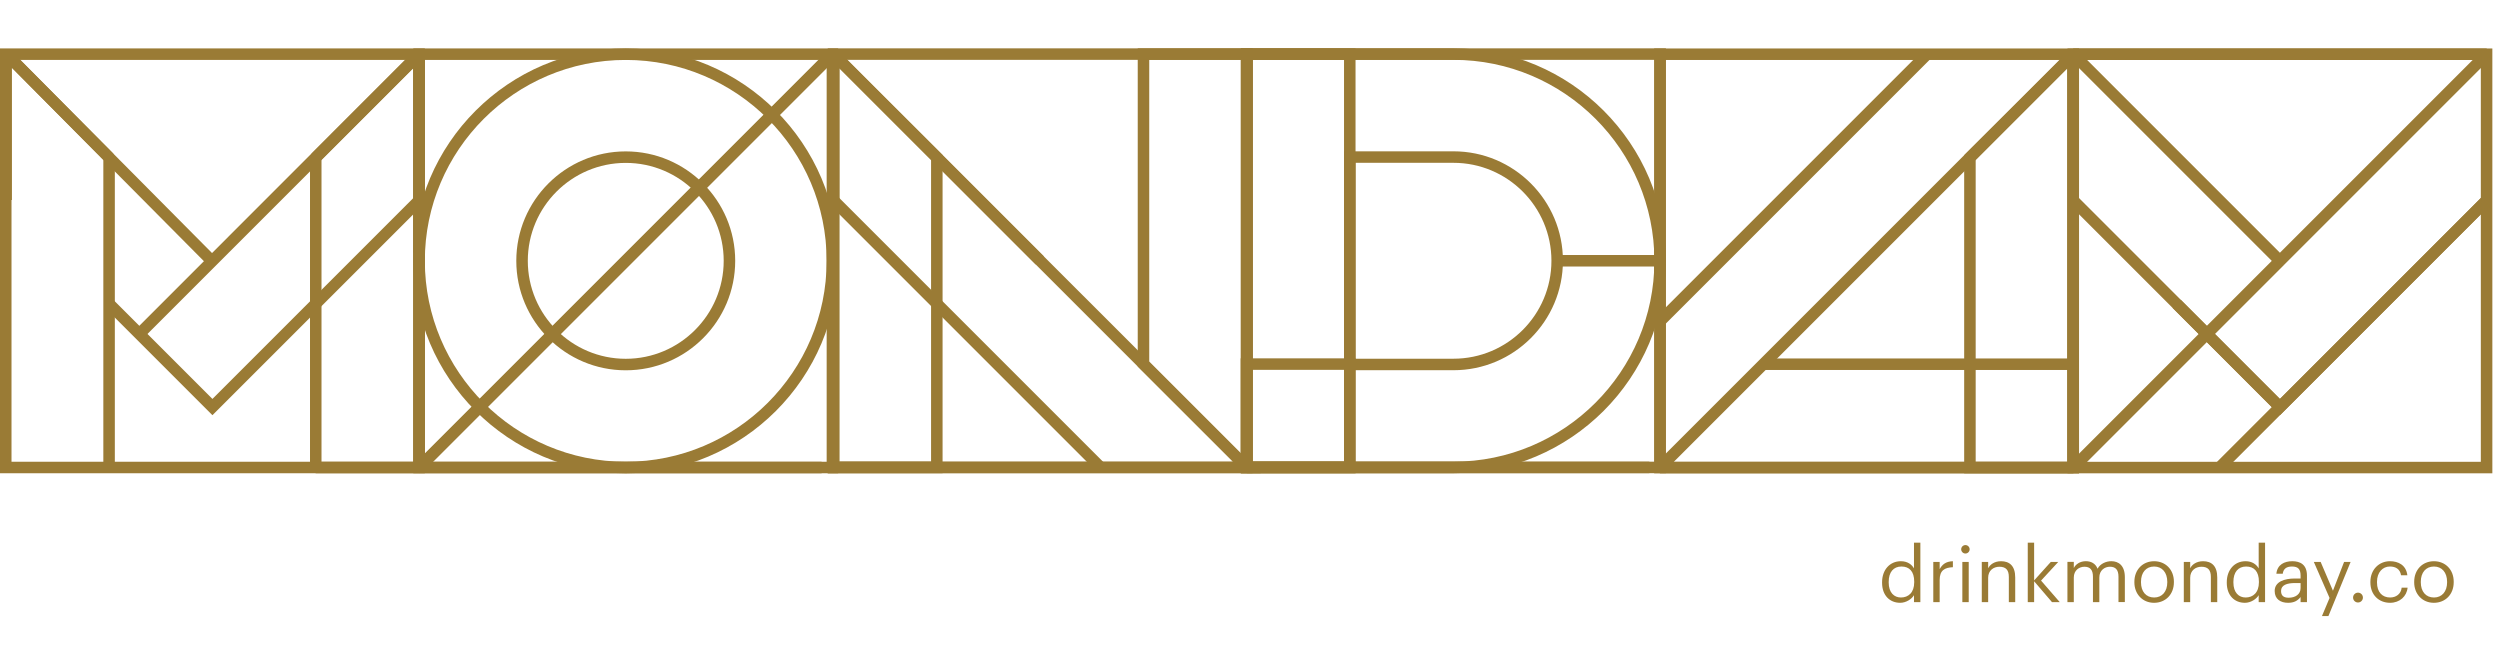 <svg fill="none" height="100" viewBox="0 0 376 100" width="376" xmlns="http://www.w3.org/2000/svg"><g fill="#9a7b35"><path d="m1.731 69.446h60.435v-60.434h-60.435zm62.165 1.731h-63.896v-63.896h63.896z"/><path d="m126.222 69.436h60.435v-60.434h-60.435zm62.165 1.731h-63.896v-63.896h63.896z"/><path d="m250.516 69.455h60.436v-60.435h-60.436zm62.167 1.731h-63.897v-63.896h63.897z"/><path d="m63.896 69.448h60.434v-60.434h-60.434zm62.165 1.731h-63.896v-63.896h63.896z"/><path d="m188.387 69.436h60.436v-60.434h-60.436zm62.166 1.731h-63.897v-63.896h63.897z"/><path d="m312.683 69.455h60.433v-60.435h-60.433zm62.167 1.731h-63.897v-63.896h63.897z"/><path d="m172.846 54.402 13.811 13.811v-59.211h-13.811zm15.541 16.426h-1.53l-15.742-15.709v-47.848h17.272z"/><path d="m126.222 69.436h59.211l-59.211-59.211zm63.389 1.731h-65.12v-63.385l2.038.325z"/><path d="m94.113 9.014c-16.662 0-30.217 13.555-30.217 30.217 0 16.662 13.555 30.217 30.217 30.217 16.662 0 30.217-13.555 30.217-30.217 0-16.662-13.555-30.217-30.217-30.217zm0 62.165c-17.616 0-31.948-14.332-31.948-31.948 0-17.616 14.332-31.948 31.948-31.948 17.616 0 31.948 14.332 31.948 31.948 0 17.616-14.332 31.948-31.948 31.948z"/><path d="m94.113 24.5c-8.123 0-14.731 6.608-14.731 14.731s6.608 14.731 14.731 14.731c8.123 0 14.731-6.608 14.731-14.731s-6.608-14.731-14.731-14.731zm0 31.193c-9.077 0-16.462-7.385-16.462-16.462s7.385-16.462 16.462-16.462c9.077 0 16.462 7.385 16.462 16.462s-7.385 16.462-16.462 16.462z"/><path d="m188.387 69.436h30.217c16.662 0 30.217-13.555 30.217-30.217 0-16.662-13.555-30.217-30.217-30.217h-30.217zm30.217 1.731h-31.948v-63.896h31.948c17.616 0 31.948 14.332 31.948 31.948 0 17.616-14.332 31.948-31.948 31.948z"/><path d="m203.873 53.95h14.731c8.123 0 14.731-6.608 14.731-14.731s-6.608-14.731-14.731-14.731h-14.731zm14.731 1.731h-16.461v-32.923h16.461c9.077 0 16.462 7.385 16.462 16.461 0 9.077-7.385 16.462-16.462 16.462z"/><path d="m126.222 69.436h13.811v-45.4l-13.811-13.811zm15.541 1.731h-17.272v-63.312l1.461-.252 15.811 15.717z"/><path d="m124.584 7.536 1.224 1.224-62.166 62.165-1.224-1.224z"/><path d="m124.584 7.536 1.224 1.224-62.166 62.165-1.224-1.224z"/><path d="m187.522 69.436h60.542v1.731h-60.542z"/><path d="m63.031 69.448h60.542v1.731h-60.542z"/><path d="m310.953 10.244-59.211 59.211h59.211zm-61.3 60.942-.612-1.478 62.165-62.165 1.478.612-.001 62.165-.865.865z"/><path d="m311.816 53.913v1.731h-46.624v-1.731z"/><path d="m373.369 29.532 1.224 1.224-40.176 40.176-1.224-1.224z"/><path d="m21.565 50.838-1.224-1.224 41.7-41.727 1.229-.246.626.085 0 30.242h-1.731v-27.731z"/><path d="m48.355 69.448h13.811v-59.211l-13.811 13.811zm14.676 1.731h-15.541l-.865-.865v-46.624l.253-.612 15.541-15.541 1.477.612v62.165z"/><path d="m297.142 69.455h13.811v-59.211l-13.811 13.811zm15.541 1.731h-17.272v-47.848l15.548-15.447 1.724-.076z"/><path d="m188.331 69.436h13.811v-60.434h-13.811zm15.542 1.731h-17.272v-63.896h17.272z"/><path d="m188.331 69.436h13.811v-13.811h-13.811zm15.542 1.731h-17.272v-17.272h17.272z"/><path d="m342.288 38.625 1.224 1.224-31.083 31.083-1.224-1.224z"/><path d="m313.905 9.02 28.994 28.993 28.993-28.993zm29.606 30.829h-1.224l-31.083-31.083.612-1.477h62.165l.612 1.477z"/><path d="m289.217 7.543 1.223 1.224-40.176 40.176-1.223-1.224z"/><path d="m1.535 7.484 30.916 31.138-1.228 1.219-30.916-31.138z"/><path d="m17.272 70.314h-1.731v-46.267l-13.755-13.854v19.89h-1.731v-21.989l1.479-.61 15.486 15.596.251.61z"/><path d="m31.948 62.444-16.153-16.154 1.224-1.224 14.93 14.93 30.471-30.471 1.224 1.224z"/><path d="m342.9 62.451-16.153-16.154 1.224-1.224 14.929 14.93 30.471-30.471 1.224 1.224z"/><path d="m155.771 39.776-29.55-29.55v19.9h-1.731l.001-22.217 2.025.164 30.479 30.479z"/><path d="m125.968 29.513 40.176 40.176-1.224 1.224-40.176-40.176z"/><path d="m312.374 29.477 31.138 31.138-1.224 1.224-31.138-31.138z"/><path d="m234.2 38.354h15.487v1.731h-15.487z"/><path d="m285.794 90.661c.879 0 1.723-.555 2.07-1.145v1.041h.959v-8.937h-.959v3.862c-.347-.59-.972-1.075-1.977-1.075-1.665 0-2.822 1.306-2.822 3.156v.092c0 1.885 1.145 3.006 2.729 3.006zm.104-.798c-1.017 0-1.838-.728-1.838-2.255v-.092c0-1.468.717-2.312 1.919-2.312 1.179 0 1.919.728 1.919 2.278v.092c0 1.549-.878 2.289-2 2.289z"/><path d="m290.766 90.557h.959v-3.318c0-1.492.775-1.873 1.989-1.931v-.902c-1.087.035-1.607.509-1.989 1.191v-1.087h-.959z"/><path d="m295.136 90.557h.96v-6.047h-.96zm.463-7.307c.347 0 .636-.289.636-.636 0-.347-.289-.636-.636-.636s-.636.289-.636.636c0 .347.289.636.636.636z"/><path d="m298.06 90.557h.959v-3.665c0-1.087.798-1.653 1.688-1.653.971 0 1.422.474 1.422 1.538v3.781h.96v-3.711c0-1.757-.879-2.44-2.127-2.44-.995 0-1.665.497-1.943 1.064v-.96h-.959z"/><path d="m304.974 90.557h.959v-3.133l2.683 3.133h1.167l-2.809-3.237 2.59-2.81h-1.122l-2.509 2.786v-5.677h-.959z"/><path d="m310.94 90.557h.96v-3.7c0-1.087.809-1.619 1.596-1.619.832 0 1.283.439 1.283 1.503v3.815h.96v-3.7c0-1.087.809-1.619 1.595-1.619.833 0 1.284.439 1.284 1.503v3.815h.959v-3.746c0-1.757-.948-2.405-2.035-2.405-.751 0-1.653.347-2.069 1.133-.312-.809-.995-1.133-1.769-1.133-.867 0-1.526.463-1.804 1.029v-.925h-.96z"/><path d="m323.982 89.864c-1.225 0-1.977-.902-1.977-2.278v-.092c0-1.387.763-2.289 1.977-2.289 1.203 0 1.977.902 1.977 2.301v.081c0 1.364-.763 2.278-1.977 2.278zm-.011.798c1.722 0 2.983-1.26 2.983-3.087v-.092c0-1.815-1.261-3.075-2.972-3.075s-2.971 1.272-2.971 3.087v.092c0 1.769 1.237 3.075 2.96 3.075z"/><path d="m328.445 90.557h.96v-3.665c0-1.087.798-1.653 1.688-1.653.971 0 1.422.474 1.422 1.538v3.781h.96v-3.711c0-1.757-.879-2.44-2.128-2.44-.994 0-1.665.497-1.942 1.064v-.96h-.96z"/><path d="m337.637 90.661c.879 0 1.723-.555 2.069-1.145v1.041h.96v-8.937h-.96v3.862c-.346-.59-.971-1.075-1.977-1.075-1.665 0-2.821 1.306-2.821 3.156v.092c0 1.885 1.145 3.006 2.729 3.006zm.104-.798c-1.018 0-1.838-.728-1.838-2.255v-.092c0-1.468.716-2.312 1.919-2.312 1.179 0 1.919.728 1.919 2.278v.092c0 1.549-.879 2.289-2 2.289z"/><path d="m344.123 90.661c.89 0 1.434-.301 1.885-.867v.763h.959v-3.989c0-1.688-1.052-2.162-2.208-2.162-1.168 0-2.266.509-2.393 1.885h.959c.093-.74.555-1.087 1.388-1.087.925 0 1.295.405 1.295 1.364v.439h-.867c-1.55 0-3.03.474-3.03 1.873 0 1.237.891 1.781 2.012 1.781zm.093-.763c-.844 0-1.145-.393-1.145-1.018 0-.89.89-1.191 2.104-1.191h.833v.752c0 .936-.775 1.457-1.792 1.457z"/><path d="m349.221 92.661h.971l3.341-8.151h-.982l-1.677 4.336-1.85-4.336h-1.029l2.37 5.423z"/><path d="m354.642 90.615c.405 0 .74-.324.74-.74s-.335-.74-.74-.74c-.404 0-.74.324-.74.74s.336.74.74.74z"/><path d="m359.466 90.661c1.457 0 2.509-.971 2.636-2.278h-.89c-.104.983-.879 1.48-1.735 1.48-1.167 0-1.977-.786-1.977-2.266v-.092c0-1.422.844-2.301 1.943-2.301.832 0 1.526.358 1.676 1.318h.948c-.185-1.538-1.364-2.116-2.624-2.116-1.619 0-2.937 1.249-2.937 3.099v.092c0 1.873 1.272 3.064 2.96 3.064z"/><path d="m366.066 89.864c-1.225 0-1.977-.902-1.977-2.278v-.092c0-1.387.763-2.289 1.977-2.289 1.203 0 1.977.902 1.977 2.301v.081c0 1.364-.763 2.278-1.977 2.278zm-.011.798c1.722 0 2.983-1.26 2.983-3.087v-.092c0-1.815-1.261-3.075-2.972-3.075s-2.971 1.272-2.971 3.087v.092c0 1.769 1.237 3.075 2.96 3.075z"/></g></svg>